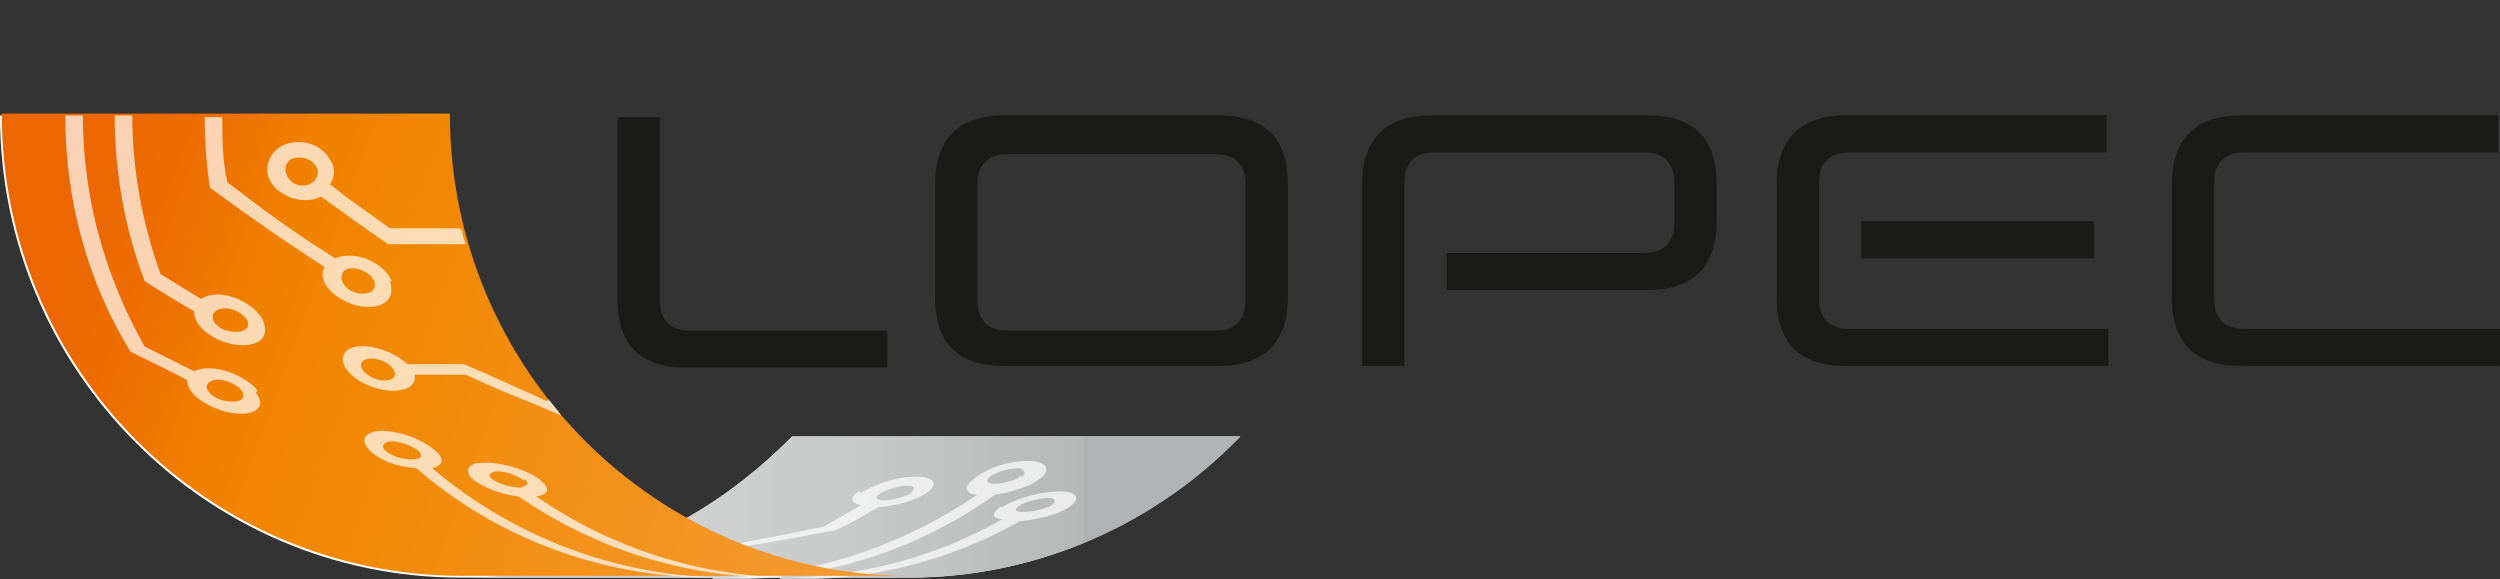 <?xml version="1.0" encoding="UTF-8"?>
<svg xmlns="http://www.w3.org/2000/svg" version="1.1" xmlns:xlink="http://www.w3.org/1999/xlink" viewBox="0 0 141.7 32.84">
  <rect x="0" y="0" width="141.7" height="32.84" fill="#333333" stroke="none"/>
  <defs>
    <style>
      .cls-1, .cls-2 {
        fill: #fff;
      }

      .cls-3, .cls-2, .cls-4 {
        isolation: isolate;
      }

      .cls-2, .cls-5 {
        opacity: .7;
      }

      .cls-6 {
        fill-rule: evenodd;
      }

      .cls-6, .cls-7 {
        fill: #1a1a18;
      }

      .cls-8 {
        fill: url(#Unbenannter_Verlauf);
      }

      .cls-4 {
        fill: url(#Unbenannter_Verlauf_2);
        mix-blend-mode: multiply;
      }
    </style>
    <linearGradient id="Unbenannter_Verlauf" data-name="Unbenannter Verlauf" x1="26.1" y1="5.94" x2="70.3" y2="5.94" gradientTransform="translate(0 34.69) scale(1 -1)" gradientUnits="userSpaceOnUse">
      <stop offset=".3" stop-color="#cfd0d0"/>
      <stop offset=".5" stop-color="#c8c9c9"/>
      <stop offset=".8" stop-color="#b6b7b7"/>
      <stop offset=".8" stop-color="#b1b2b3"/>
    </linearGradient>
    <linearGradient id="Unbenannter_Verlauf_2" data-name="Unbenannter Verlauf 2" x1="-.33" y1="27.06" x2="53.47" y2="7.46" gradientTransform="translate(0 34.69) scale(1 -1)" gradientUnits="userSpaceOnUse">
      <stop offset=".1" stop-color="#ec6602"/>
      <stop offset=".2" stop-color="#ed6e01"/>
      <stop offset=".3" stop-color="#f08000"/>
      <stop offset=".4" stop-color="#f18700"/>
      <stop offset="1" stop-color="#f59c37"/>
    </linearGradient>
  </defs>
  <!-- Generator: Adobe Illustrator 28.7.0, SVG Export Plug-In . SVG Version: 1.2.0 Build 136)  -->
  <g>
    <g id="Ebene_1">
      <g class="cls-3">
        <g id="Ebene_1-2" data-name="Ebene_1">
          <path class="cls-1" d="M44.9,24.74c-1.8,1.8-3.8,3.4-6.1,4.7-8-4.5-13.4-13-13.4-22.9s0,0,0,0H0c0,14.4,11.7,26.2,26.1,26.2h25.4c7.4,0,14-3.1,18.8-8h-25.4Z"/>
          <g>
            <path class="cls-7" d="M37.4,17.04c0,1.1.6,1.7,1.7,1.7h11.2v2.1h-11.4c-2.6,0-3.9-1.3-3.9-3.9V6.64h2.4s0,10.4,0,10.4Z"/>
            <path class="cls-7" d="M103.1,10.34v6.6c0,1.1.6,1.7,1.7,1.7h14.7v2.1h-14.9c-2.6,0-3.9-1.3-3.9-3.9v-6.4c0-2.6,1.4-3.9,3.9-3.9h14.8v2.1h-14.6c-1.1,0-1.7.6-1.7,1.7h0Z"/>
            <path class="cls-7" d="M125.5,10.34v6.6c0,1.1.6,1.7,1.7,1.7h14.5v2.1h-14.7c-2.6,0-3.9-1.3-3.9-3.9v-6.4c0-2.6,1.4-3.9,3.9-3.9h14.6v2.1h-14.4c-1.1,0-1.7.6-1.7,1.7h0Z"/>
            <rect class="cls-7" x="105.5" y="12.54" width="13.2" height="2.1"/>
            <path class="cls-7" d="M94.9,12.74v-2.4c0-1.1-.6-1.7-1.7-1.7h-11.9c-1.1,0-1.7.6-1.7,1.7v10.4h-2.4v-10.3c0-2.6,1.4-3.9,3.9-3.9h12.3c2.6,0,3.9,1.3,3.9,3.9v2.1c0,2.6-1.4,3.9-3.9,3.9h-11.4v-2.1h11.2c1.1,0,1.7-.6,1.7-1.7v.1Z"/>
            <path class="cls-6" d="M70.6,17.04v-6.6c0-1.1-.6-1.7-1.7-1.7h-11.8c-1.1,0-1.7.6-1.7,1.7v6.6c0,1.1.6,1.7,1.7,1.7h11.8c1.1,0,1.7-.6,1.7-1.7ZM73,16.84c0,2.6-1.4,3.9-3.9,3.9h-12.2c-2.6,0-3.9-1.3-3.9-3.9v-6.4c0-2.6,1.4-3.9,3.9-3.9h12.2c2.6,0,3.9,1.3,3.9,3.9v6.4Z"/>
          </g>
          <g>
            <g>
              <path class="cls-8" d="M51.5,32.74h-25.4c7.4,0,14-3.1,18.8-8h25.4c-4.7,4.9-11.4,8-18.8,8h0Z"/>
              <path class="cls-2" d="M51.6,27.94c.3-.2.2-.4,0-.4-.8-.1-2.1.5-1.9.7.2.3,1.4,0,2-.3M57.9,27.04c.4-.3,0-.5-.2-.5-.8,0-2,.5-1.7.8.3.2,1.5,0,1.9-.4M59.6,28.64c.4-.3,0-.4,0-.4-.7-.1-2.2.4-2,.7.2.2,1.5,0,2-.3M48.8,27.94c1.7-1.1,4.4-1.2,4.1-.4-.2.5-1.6,1.1-3.1,1.2-.7.4-1.7,1-2.4,1.3-3.2.6-9.7,1.9-18.5,2.4.4,0,.8,0,1.2-.2,3.3-.3,8.8-.7,16.6-2.4.7-.4,1.4-.8,2.1-1.2-.9-.2-.3-.7-.1-.8M40.4,32.74c5.6,0,10.7-1.8,15-4.7-.4,0-1-.3-.2-.9,1.5-1.2,4.2-1.3,4.1-.5,0,.4-1,1.1-2.9,1.4-4.2,3-9.4,4.8-15,4.8h-1M44.2,32.74c4.6,0,8.9-1.2,12.6-3.3-.8-.1-.4-.5-.1-.7h.1c1.5-.9,4.2-1.2,4.2-.5,0,.4-1.1,1.1-3.2,1.3-3.7,2.1-8,3.3-12.6,3.3h-1"/>
              <path class="cls-4" d="M.1,6.44H.1c0,14.5,11.7,26.2,26.1,26.2h25.4c-14.4,0-26.1-11.7-26.1-26.2s0,0,0,0H.1"/>
              <g class="cls-5">
                <g class="cls-3">
                  <g class="cls-3">
                    <g>
                      <path class="cls-1" d="M23.7,25.54c.4.4,0,.5-.4.5-.9,0-1.9-.6-1.5-.9.3-.3,1.4,0,1.9.4M29.7,27.14c.5.4-.1.4-.2.5-.8,0-2-.5-1.7-.8s1.4,0,1.9.4M21.4,24.44c-.9.1-1,.7-.2,1.3.4.3,1.1.7,2.4.8,4.5,3.9,10.4,6.2,16.8,6.2h1c-6.4,0-12.3-2.3-16.9-6.2,1.4-.4-.4-1.4-.4-1.4-.8-.5-2-.8-2.8-.7M27.2,26.24c-.6,0-1,.5-.3,1,.3.2,1,.7,2.5.9,4.2,2.9,9.3,4.6,14.8,4.6h1c-5.5,0-10.6-1.7-14.8-4.6,1.2-.2.3-.9,0-1.1-.8-.5-2.2-.9-3.2-.8"/>
                      <path class="cls-1" d="M19.4,15.94c.3.8,1.6.9,1.8.4.3-.6-.8-1.3-1.5-1.1-.3.1-.4.4-.3.7M22.1,15.94c.5,1.5-1.3,1.8-2.6,1.1-.8-.4-1.5-1.2-1.1-1.9-2.6-1.7-3.9-2.6-6.5-4.5-.2-1.3-.3-2.7-.3-4h1c0,1.2,0,2.5.3,3.7,2.1,1.6,3.4,2.6,6.1,4.3,1.2-.5,2.8.3,3.2,1.3"/>
                      <path class="cls-1" d="M16.2,9.74c.2.9,1.3,1,1.7.4.4-.6-.3-1.3-1.1-1.2-.4,0-.7.4-.6.8M26.2,13.04c0,.3.1.5.2.8h-4.4c-1.6-1.1-2-1.4-3.8-2.7-1.4.7-3.4-.5-3-1.9.4-1.5,2.7-1.6,3.5-.2.2.3.4.8,0,1.4,1.5,1.2,1.9,1.4,3.4,2.5h3.9"/>
                    </g>
                  </g>
                </g>
              </g>
              <path class="cls-2" d="M14.6,22.14c-.7-.9-2.6-1.6-3.6-1.1-.8-.4-2-1-2.8-1.4-2.2-3.9-3.5-8.3-3.5-13.1s0,0,0,0h-1c0,4.9,1.3,9.5,3.7,13.4,1,.5,2.3,1.1,3.2,1.6,0,.8,1.1,1.5,2.2,1.8,1.2.3,2.5,0,1.7-1.1l.1-.1ZM12.9,22.74c-.9-.1-1.5-.8-1-1.1.4-.3,1.4,0,1.8.5.3.5-.2.7-.7.6h-.1Z"/>
              <path class="cls-2" d="M14.9,18.14c-.5-1-2.4-1.9-3.5-1.2-.7-.4-1.6-1-2.3-1.4-1-2.8-1.6-5.8-1.6-9h-1c0,3.3.6,6.5,1.7,9.4.8.5,1.9,1.2,2.8,1.7,0,.8.8,1.4,1.6,1.7,1.3.5,2.9.2,2.3-1.2ZM12.8,18.74c-.8-.3-1-1-.4-1.2.5-.2,1.3.1,1.6.6.3.6-.5.8-1.1.6h-.1Z"/>
            </g>
            <path class="cls-2" d="M31,22.74s-3.5-1.6-4.7-2.1h-3.2c-.9-.8-2.1-1.1-2.9-1-1.1.2-1,1.2.1,1.9,1.4.9,3.4.8,3.2-.3h2.9c2.6,1.2,3.3,1.4,5.4,2.3-.2-.3-.7-.9-.7-.9l-.1.1ZM21.5,21.54c-.8-.2-1.3-.8-.9-1.1s1.4,0,1.7.5c.3.5-.2.7-.8.6Z"/>
          </g>
        </g>
      </g>
    </g>
  </g>
</svg>